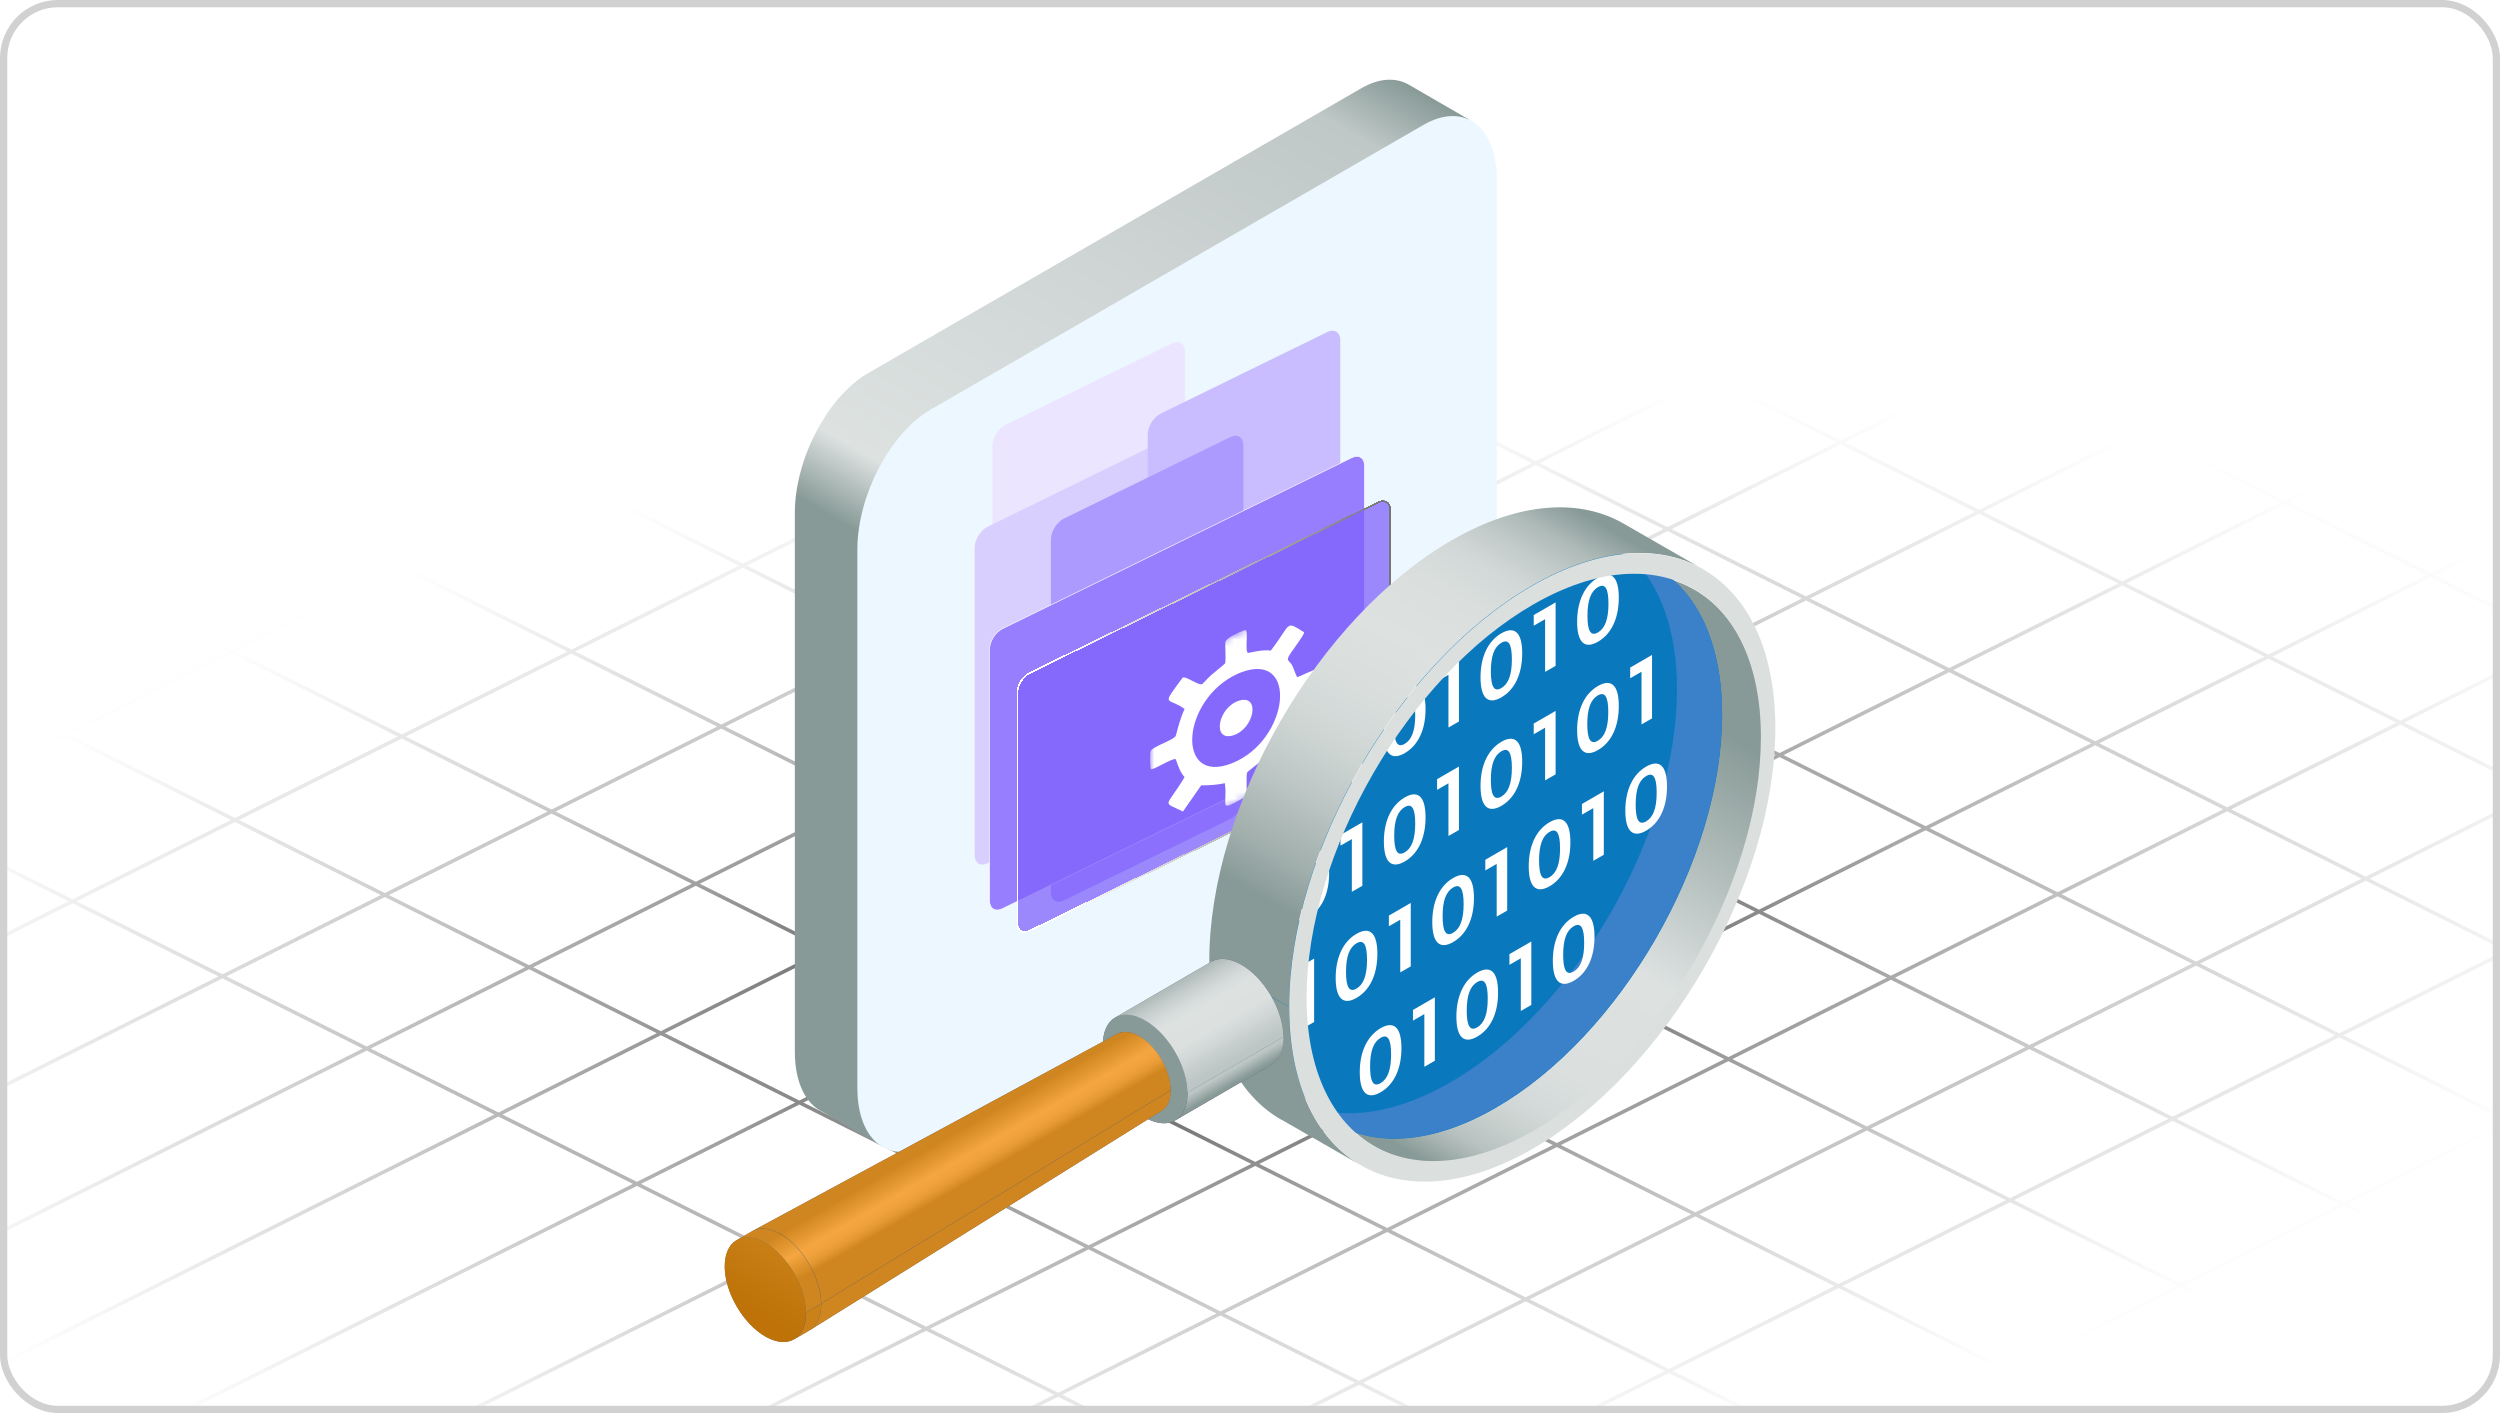 <svg width="345" height="195" viewBox="0 0 345 195" fill="none" xmlns="http://www.w3.org/2000/svg">
<g clip-path="url(#clip0_4203_22409)">
<rect width="345" height="195" rx="8" fill="white"/>
<path d="M-60.965 200.573L470.835 -65.733M-77.261 188.797L454.539 -77.508M-95.817 177.377L435.982 -88.928M-114.73 163.341L417.069 -102.964M-134 149.305L397.799 -117M425.991 332.682L-105.809 66.377M-42.905 209.733L488.894 -56.572M432.567 313.53L-99.232 47.225M-24.846 219.83L506.954 -46.475M440.071 294.249L-91.728 27.944M-6.786 230.57L525.013 -35.735M448.212 274.878L-83.587 8.573M11.273 241.72L543.072 -24.585M456.76 255.452L-75.039 -10.854M29.332 250.91L561.132 -15.395M463.365 236.296L-68.434 -30.01M47.392 261.006L579.191 -5.299M470.869 217.014L-60.93 -49.291M65.451 271.747L597.25 5.442M90.578 282.767L622.377 16.462M115.201 294.306L647 28M491.248 203.779L-40.551 -62.526M513.475 190.986L-18.324 -75.319M543.072 183.366L11.273 -82.939M570.563 175.315L38.764 -90.99" stroke="url(#paint0_radial_4203_22409)" stroke-width="0.5"/>
<path d="M202.661 16.465L194.414 11.688C192.631 10.666 190.326 10.737 187.807 12.21L119.788 51.496C114.203 54.728 109.688 63.355 109.688 70.794V145.111C109.688 149.389 111.185 152.336 113.538 153.453L121.832 158.253L127.512 148.295L187.83 113.478C193.416 110.246 197.931 101.619 197.931 94.18V24.854L202.708 16.488L202.661 16.465Z" fill="url(#paint1_linear_4203_22409)"/>
<path d="M206.56 24.855V99.171C206.56 102.736 205.538 106.563 203.827 109.937C201.997 113.645 199.383 116.782 196.459 118.469L193.061 120.442L152.801 143.685L128.441 157.755C122.856 160.963 118.316 157.565 118.316 150.126V75.833C118.316 68.394 122.856 59.743 128.441 56.511L141.94 48.716L173.454 30.511L196.459 17.226C202.044 14.017 206.56 17.416 206.56 24.855Z" fill="#ECF7FF"/>
<g filter="url(#filter0_d_4203_22409)">
<path d="M139.429 59.192L162.384 47.953C163.38 47.466 164.188 47.969 164.188 49.078V97.754C164.188 98.863 163.38 100.157 162.384 100.644L139.429 111.883C138.434 112.371 137.626 111.867 137.626 110.758V62.083C137.626 60.974 138.434 59.68 139.429 59.192Z" fill="#EBE5FF"/>
</g>
<path d="M136.304 72.683L178.754 51.899C179.749 51.412 180.557 51.915 180.557 53.024V95.455C180.557 96.564 179.749 97.858 178.754 98.345L136.304 119.129C135.308 119.616 134.501 119.113 134.501 118.004V75.573C134.501 74.465 135.308 73.171 136.304 72.683Z" fill="#D9CFFF"/>
<g filter="url(#filter1_d_4203_22409)">
<path d="M160.863 57.622L183.818 46.383C184.814 45.895 185.621 46.399 185.621 47.508V96.184C185.621 97.292 184.814 98.587 183.818 99.074L160.863 110.313C159.867 110.8 159.06 110.297 159.06 109.188V60.512C159.06 59.403 159.867 58.109 160.863 57.622Z" fill="#C9BCFF"/>
</g>
<g filter="url(#filter2_d_4203_22409)">
<path d="M147.494 72.113L170.449 60.874C171.445 60.386 172.252 60.89 172.252 61.999V110.675C172.252 111.784 171.445 113.078 170.449 113.565L147.494 124.804C146.498 125.292 145.691 124.788 145.691 123.679V75.003C145.691 73.894 146.498 72.6 147.494 72.113Z" fill="#AD9AFF"/>
</g>
<g filter="url(#filter3_d_4203_22409)">
<path d="M187.818 63.598L139.604 87.203C138.63 87.68 137.84 88.946 137.84 90.031V124.739C137.84 125.824 138.63 126.316 139.604 125.839L187.818 102.233C188.792 101.757 189.582 100.491 189.582 99.406V64.698C189.582 63.613 188.792 63.121 187.818 63.598Z" fill="#977EFF" stroke="white" stroke-width="0.087"/>
</g>
<g filter="url(#filter4_d_4203_22409)">
<g filter="url(#filter5_d_4203_22409)">
<path d="M143.634 93.515L191.709 69.978C192.704 69.49 193.512 69.994 193.512 71.102V102.89C193.512 103.999 192.704 105.293 191.709 105.78L143.634 129.318C142.638 129.805 141.831 129.302 141.831 128.193V96.405C141.831 95.297 142.638 94.002 143.634 93.515Z" fill="#7F61FD" fill-opacity="0.74" shape-rendering="crispEdges"/>
<path d="M191.708 70.094L143.634 93.631C142.696 94.091 141.936 95.31 141.936 96.354V128.141C141.936 129.186 142.696 129.661 143.634 129.202L191.708 105.664C192.647 105.205 193.407 103.985 193.407 102.941V71.154C193.407 70.174 192.739 69.696 191.882 70.019L191.708 70.094Z" stroke="url(#paint2_linear_4203_22409)" stroke-width="0.233" shape-rendering="crispEdges"/>
</g>
<g filter="url(#filter6_d_4203_22409)">
<mask id="mask0_4203_22409" style="mask-type:luminance" maskUnits="userSpaceOnUse" x="156" y="81" width="25" height="36">
<path d="M156.849 93.543L180.674 81.879V105.208L156.849 116.873V93.543Z" fill="white"/>
</mask>
<g mask="url(#mask0_4203_22409)">
<path fill-rule="evenodd" clip-rule="evenodd" d="M167.317 88.819C167.466 88.242 169.104 87.53 169.606 87.349L169.609 87.344C169.652 87.329 169.703 87.305 169.757 87.278C169.864 87.227 169.982 87.17 170.055 87.181C170.302 87.219 170.275 87.981 170.247 88.748C170.219 89.524 170.191 90.306 170.447 90.345C170.482 90.351 170.619 90.322 170.823 90.278C171.43 90.147 172.639 89.888 173.571 90.029C175.147 87.997 175.574 86.927 176.069 86.646C176.483 86.411 176.945 86.727 178.168 87.494C178.216 87.706 177.518 88.686 176.903 89.548C176.547 90.048 176.219 90.509 176.081 90.757C175.821 91.224 175.932 91.343 176.152 91.579C176.274 91.71 176.428 91.875 176.571 92.155C176.617 92.246 176.694 92.448 176.781 92.678C176.95 93.126 177.157 93.674 177.251 93.692L180.52 92.255C180.891 94.932 180.614 95.049 179.431 95.549C178.861 95.789 178.081 96.118 177.061 96.865C177.01 97.762 176.616 98.73 176.224 99.691C176.111 99.968 175.999 100.245 175.895 100.52C175.909 100.69 176.42 100.91 176.955 101.141C177.564 101.403 178.205 101.68 178.184 101.913L176.227 104.889C176.029 105.028 175.271 104.632 174.647 104.306C174.295 104.122 173.984 103.96 173.843 103.93C173.532 103.863 173.291 104.13 172.939 104.521C172.758 104.723 172.547 104.957 172.281 105.196C171.878 105.558 171.44 105.904 171.079 106.19C170.672 106.511 170.362 106.756 170.305 106.863C170.216 107.148 170.227 107.771 170.238 108.405C170.252 109.173 170.266 109.957 170.103 110.175C167.235 111.834 167.238 111.765 167.301 110.429C167.325 109.91 167.358 109.199 167.235 108.323C166.091 108.573 165.028 108.62 163.966 108.623L161.456 112.233L161.409 112.209C160.027 111.539 159.435 111.407 159.461 111.012C159.49 110.564 160.314 109.778 161.68 107.479C161.082 106.843 160.75 105.853 160.579 105.344C160.519 105.164 160.478 105.044 160.454 105.021C160.293 104.867 159.372 105.339 158.526 105.773C157.838 106.125 157.2 106.452 157.061 106.397C156.875 106.324 156.907 104.086 156.96 103.945C157.105 103.575 157.976 103.171 158.815 102.781C159.572 102.43 160.304 102.09 160.454 101.798C160.479 101.748 160.525 101.571 160.594 101.308C160.779 100.599 161.127 99.262 161.68 98.083C160.41 97.149 159.53 97.188 159.488 96.744C159.453 96.374 160.004 95.666 161.402 93.771C161.623 93.618 162.173 93.903 162.732 94.193C163.309 94.491 163.894 94.794 164.137 94.627C164.197 94.584 164.328 94.444 164.5 94.259C164.737 94.006 165.051 93.67 165.364 93.391C165.648 93.14 165.937 92.908 166.224 92.677C166.578 92.392 166.931 92.109 167.273 91.791C167.355 91.39 167.33 90.616 167.309 89.951C167.292 89.43 167.277 88.976 167.317 88.819ZM169.047 93.204C169.23 93.121 169.413 93.046 169.597 92.981L169.6 92.98C177.447 90.163 176.113 102.419 168.231 105.566C160.387 108.697 161.175 96.74 169.047 93.204Z" fill="white"/>
<path d="M169.276 96.909C169.254 96.917 169.231 96.922 169.212 96.928C166.269 97.827 165.419 102.627 168.372 101.726C171.286 100.838 172.165 96.108 169.276 96.909Z" fill="white"/>
</g>
</g>
</g>
<path d="M243.142 101.845C243.142 81.81 229.073 73.587 211.795 83.497C194.493 93.408 180.447 117.792 180.447 137.803C180.447 157.814 194.517 166.061 211.795 156.15C229.096 146.24 243.142 121.88 243.142 101.845Z" fill="url(#paint3_linear_4203_22409)"/>
<path d="M237.656 98.638C237.656 78.603 223.586 70.38 206.308 80.29C189.007 90.201 174.961 114.585 174.961 134.596C174.961 154.607 189.03 162.854 206.308 152.943C223.61 143.033 237.656 118.673 237.656 98.638Z" fill="#0A78BD"/>
<path d="M237.654 98.637C237.654 89.178 234.517 82.334 229.36 78.816L228.219 78.151C227.316 77.723 226.342 77.39 225.344 77.129C229.17 80.955 231.428 87.087 231.428 95.096C231.428 115.131 217.358 139.491 200.056 149.425C193.331 153.276 187.104 154.393 181.994 153.133C182.826 153.965 183.729 154.678 184.703 155.296C190.336 158.266 197.941 157.72 206.283 152.919C223.585 143.009 237.631 118.648 237.631 98.614L237.654 98.637Z" fill="#3A81CA"/>
<path d="M188.005 98.519V107.265L186.555 108.097V100.824L184.986 101.727V100.254L188.028 98.495L188.005 98.519Z" fill="white"/>
<path d="M196.726 97.852C196.726 100.703 195.704 102.866 193.85 103.936C191.997 105.005 190.975 104.007 190.975 101.179C190.975 98.351 191.997 96.164 193.85 95.095C195.704 94.025 196.726 95 196.726 97.852ZM192.401 100.347C192.401 102.51 192.876 103.223 193.85 102.652C194.825 102.082 195.3 100.822 195.3 98.683C195.3 96.544 194.825 95.831 193.85 96.402C192.876 96.972 192.401 98.208 192.401 100.371V100.347Z" fill="white"/>
<path d="M201.337 90.841V99.564L199.887 100.395V93.123L198.318 94.026V92.553L201.36 90.794L201.337 90.841Z" fill="white"/>
<path d="M210.064 90.153C210.064 93.005 209.042 95.168 207.188 96.237C205.334 97.307 204.312 96.309 204.312 93.481C204.312 90.652 205.334 88.466 207.188 87.396C209.042 86.327 210.064 87.301 210.064 90.153ZM205.738 92.649C205.738 94.811 206.214 95.524 207.188 94.954C208.163 94.384 208.638 93.124 208.638 90.985C208.638 88.846 208.163 88.133 207.188 88.704C206.214 89.274 205.738 90.51 205.738 92.672V92.649Z" fill="white"/>
<path d="M214.673 83.141V91.887L213.223 92.719V85.446L211.654 86.349V84.876L214.696 83.117L214.673 83.141Z" fill="white"/>
<path d="M223.394 82.475C223.394 85.327 222.372 87.49 220.518 88.56C218.665 89.629 217.643 88.631 217.643 85.803C217.643 82.975 218.665 80.788 220.518 79.719C222.372 78.649 223.394 79.624 223.394 82.475ZM219.069 84.971C219.069 87.134 219.544 87.847 220.518 87.276C221.493 86.706 221.968 85.446 221.968 83.307C221.968 81.168 221.493 80.455 220.518 81.026C219.544 81.596 219.069 82.832 219.069 84.995V84.971Z" fill="white"/>
<path d="M183.419 120.502C183.419 123.354 182.397 125.517 180.544 126.586C178.69 127.655 177.668 126.657 177.668 123.829C177.668 121.001 178.69 118.814 180.544 117.745C182.397 116.676 183.419 117.65 183.419 120.502ZM179.094 122.997C179.094 125.16 179.569 125.873 180.544 125.303C181.518 124.732 181.993 123.473 181.993 121.334C181.993 119.195 181.518 118.482 180.544 119.052C179.569 119.623 179.094 120.858 179.094 123.021V122.997Z" fill="white"/>
<path d="M188.005 113.491V122.236L186.555 123.068V115.796L184.986 116.699V115.225L188.028 113.467L188.005 113.491Z" fill="white"/>
<path d="M196.726 112.801C196.726 115.653 195.704 117.815 193.85 118.885C191.997 119.954 190.975 118.956 190.975 116.128C190.975 113.3 191.997 111.137 193.85 110.044C195.704 108.974 196.726 109.949 196.726 112.801ZM192.401 115.32C192.401 117.483 192.876 118.196 193.85 117.625C194.825 117.055 195.3 115.795 195.3 113.656C195.3 111.517 194.825 110.804 193.85 111.375C192.876 111.945 192.401 113.181 192.401 115.344V115.32Z" fill="white"/>
<path d="M201.337 105.789V114.535L199.887 115.367V108.095L198.318 108.998V107.524L201.36 105.766L201.337 105.789Z" fill="white"/>
<path d="M210.064 105.125C210.064 107.977 209.042 110.14 207.188 111.209C205.334 112.279 204.312 111.28 204.312 108.452C204.312 105.624 205.334 103.461 207.188 102.368C209.042 101.299 210.064 102.273 210.064 105.125ZM205.738 107.62C205.738 109.783 206.214 110.496 207.188 109.926C208.163 109.355 208.638 108.096 208.638 105.957C208.638 103.818 208.163 103.105 207.188 103.675C206.214 104.246 205.738 105.481 205.738 107.644V107.62Z" fill="white"/>
<path d="M214.673 98.115V106.86L213.223 107.692V100.42L211.654 101.323V99.85L214.696 98.091L214.673 98.115Z" fill="white"/>
<path d="M223.394 97.425C223.394 100.277 222.372 102.439 220.518 103.509C218.665 104.578 217.643 103.58 217.643 100.752C217.643 97.924 218.665 95.737 220.518 94.668C222.372 93.598 223.394 94.573 223.394 97.425ZM219.045 99.92C219.045 102.083 219.52 102.796 220.494 102.225C221.469 101.655 221.944 100.395 221.944 98.257C221.944 96.118 221.469 95.405 220.494 95.975C219.52 96.545 219.045 97.781 219.045 99.944V99.92Z" fill="white"/>
<path d="M227.981 90.414V99.136L226.531 99.968V92.695L224.963 93.598V92.125L228.005 90.366L227.981 90.414Z" fill="white"/>
<path d="M181.348 132.289V141.035L179.899 141.867V134.595L178.33 135.498V134.024L181.372 132.266L181.348 132.289Z" fill="white"/>
<path d="M190.076 131.624C190.076 134.476 189.054 136.639 187.2 137.708C185.346 138.778 184.324 137.779 184.324 134.951C184.324 132.123 185.346 129.937 187.2 128.867C189.054 127.798 190.076 128.772 190.076 131.624ZM185.75 134.119C185.75 136.282 186.226 136.995 187.2 136.425C188.174 135.854 188.65 134.595 188.65 132.456C188.65 130.317 188.174 129.604 187.2 130.174C186.226 130.745 185.75 131.98 185.75 134.143V134.119Z" fill="white"/>
<path d="M194.684 124.613V133.359L193.235 134.19V126.918L191.666 127.821V126.348L194.708 124.589L194.684 124.613Z" fill="white"/>
<path d="M203.406 123.925C203.406 126.777 202.384 128.939 200.53 130.009C198.676 131.078 197.654 130.08 197.654 127.252C197.654 124.424 198.676 122.237 200.53 121.168C202.384 120.098 203.406 121.073 203.406 123.925ZM199.08 126.42C199.08 128.583 199.556 129.296 200.53 128.725C201.504 128.155 201.98 126.896 201.98 124.757C201.98 122.618 201.504 121.905 200.53 122.475C199.556 123.045 199.08 124.281 199.08 126.444V126.42Z" fill="white"/>
<path d="M207.993 116.911V125.657L206.543 126.489V119.217L204.975 120.12V118.646L208.017 116.888L207.993 116.911Z" fill="white"/>
<path d="M216.714 116.224C216.714 119.075 215.692 121.238 213.839 122.308C211.985 123.377 210.963 122.379 210.963 119.551C210.963 116.723 211.985 114.536 213.839 113.467C215.692 112.397 216.714 113.372 216.714 116.224ZM212.389 118.743C212.389 120.905 212.864 121.618 213.839 121.048C214.813 120.478 215.288 119.218 215.288 117.079C215.288 114.94 214.813 114.227 213.839 114.798C212.864 115.368 212.389 116.604 212.389 118.767V118.743Z" fill="white"/>
<path d="M221.325 109.213V117.959L219.875 118.791V111.519L218.307 112.422V110.948L221.349 109.189L221.325 109.213Z" fill="white"/>
<path d="M230.046 108.547C230.046 111.399 229.024 113.561 227.171 114.631C225.317 115.7 224.295 114.702 224.295 111.874C224.295 109.046 225.317 106.859 227.171 105.79C229.024 104.72 230.046 105.695 230.046 108.547ZM225.721 111.042C225.721 113.205 226.196 113.918 227.171 113.348C228.145 112.777 228.62 111.541 228.62 109.379C228.62 107.216 228.145 106.527 227.171 107.097C226.196 107.667 225.721 108.903 225.721 111.066V111.042Z" fill="white"/>
<path d="M193.398 144.648C193.398 147.5 192.376 149.663 190.522 150.732C188.668 151.802 187.646 150.804 187.646 147.976C187.646 145.147 188.668 142.985 190.522 141.891C192.376 140.822 193.398 141.796 193.398 144.648ZM189.072 147.168C189.072 149.33 189.548 150.043 190.522 149.473C191.497 148.902 191.972 147.643 191.972 145.504C191.972 143.365 191.497 142.652 190.522 143.222C189.548 143.793 189.072 145.029 189.072 147.191V147.168Z" fill="white"/>
<path d="M198.009 137.637V146.383L196.559 147.215V139.942L194.99 140.845V139.372L198.032 137.613L198.009 137.637Z" fill="white"/>
<path d="M206.734 136.971C206.734 139.823 205.712 141.985 203.858 143.055C202.004 144.124 200.982 143.126 200.982 140.298C200.982 137.47 202.004 135.283 203.858 134.214C205.712 133.144 206.734 134.119 206.734 136.971ZM202.408 139.466C202.408 141.629 202.884 142.342 203.858 141.771C204.833 141.201 205.308 139.941 205.308 137.802C205.308 135.663 204.833 134.951 203.858 135.521C202.884 136.091 202.408 137.327 202.408 139.49V139.466Z" fill="white"/>
<path d="M211.321 129.937V138.683L209.871 139.515V132.242L208.303 133.145V131.672L211.345 129.913L211.321 129.937Z" fill="white"/>
<path d="M220.042 129.272C220.042 132.124 219.02 134.287 217.167 135.357C215.313 136.426 214.291 135.428 214.291 132.6C214.291 129.771 215.313 127.585 217.167 126.516C219.02 125.446 220.042 126.42 220.042 129.272ZM215.717 131.768C215.717 133.931 216.192 134.644 217.167 134.073C218.141 133.503 218.616 132.243 218.616 130.104C218.616 127.965 218.141 127.252 217.167 127.823C216.192 128.393 215.717 129.629 215.717 131.792V131.768Z" fill="white"/>
<path d="M235.016 78.555L224.013 72.234C217.952 68.764 209.61 69.239 200.413 74.515C181.923 85.115 166.879 111.186 166.879 132.623L177.883 138.921C177.883 117.484 192.927 91.437 211.417 80.813C220.614 75.537 228.932 75.062 235.016 78.532V78.555Z" fill="url(#paint4_linear_4203_22409)"/>
<path d="M176.837 154.512L187.841 160.834C181.709 157.317 177.883 149.735 177.883 138.945L166.879 132.647C166.879 143.437 170.681 151.019 176.837 154.536V154.512Z" fill="#889A97"/>
<path d="M211.442 80.838C229.932 70.238 245 79.031 245 100.468C245 121.905 229.956 147.953 211.442 158.576C192.952 169.176 177.908 160.383 177.908 138.946C177.908 117.509 192.952 91.461 211.442 80.838ZM243.004 101.728C243.004 81.693 228.934 73.47 211.656 83.38C194.354 93.291 180.309 117.675 180.309 137.686C180.309 157.697 194.378 165.944 211.656 156.033C228.958 146.123 243.004 121.763 243.004 101.728Z" fill="#DBE0DF"/>
<path d="M177.119 143.055C177.167 146.786 174.6 148.355 171.368 146.573C168.159 144.79 165.497 140.298 165.45 136.567C165.402 132.836 167.969 131.267 171.201 133.05C174.41 134.832 177.072 139.324 177.119 143.055Z" fill="#52586C"/>
<path d="M162.151 154.629C161.106 155.223 159.68 155.152 158.111 154.273C154.903 152.49 152.241 147.998 152.193 144.267C152.193 142.366 152.835 141.035 153.905 140.417L167.166 132.717C166.097 133.335 165.431 134.666 165.455 136.567C165.502 140.298 168.14 144.766 171.373 146.572C172.965 147.452 174.391 147.523 175.413 146.929C171.444 149.234 166.12 152.324 162.151 154.629Z" fill="#52586C"/>
<path d="M175.433 146.906L162.172 154.606C163.241 153.988 163.907 152.657 163.883 150.756L177.144 143.056C177.144 144.957 176.527 146.288 175.433 146.906Z" fill="url(#paint5_linear_4203_22409)"/>
<path d="M161.534 150.424L163.863 150.756C163.911 154.488 161.344 156.056 158.112 154.274C154.903 152.491 152.242 147.999 152.194 144.268C152.146 140.537 154.713 138.968 157.945 140.751C161.154 142.533 163.816 147.025 163.863 150.756L161.534 150.424C161.51 147.643 159.538 144.316 157.137 142.961C154.737 141.63 152.812 142.795 152.859 145.575C152.883 148.356 154.856 151.683 157.256 153.038C159.657 154.369 161.582 153.204 161.534 150.424Z" fill="#889A97"/>
<path d="M153.9 140.418L167.162 132.718C168.208 132.124 169.634 132.195 171.202 133.075C174.411 134.857 177.072 139.349 177.12 143.08L163.858 150.78C163.811 147.049 161.173 142.581 157.941 140.775C156.348 139.895 154.922 139.824 153.9 140.418Z" fill="url(#paint6_linear_4203_22409)"/>
<path d="M111.766 183.553C110.768 184.171 109.366 184.124 107.797 183.268C104.708 181.533 102.165 177.232 102.117 173.643C102.117 171.765 102.759 170.482 103.828 169.888C120.607 160.809 137.386 151.754 154.189 142.676C153.357 143.127 152.858 144.126 152.858 145.575C152.882 148.356 154.854 151.683 157.255 153.038C158.467 153.703 159.56 153.751 160.32 153.275C144.136 163.376 127.951 173.453 111.766 183.553Z" fill="#52586C"/>
<path d="M109.601 184.812C108.603 185.383 107.225 185.335 105.704 184.479C102.614 182.744 100.071 178.443 100.023 174.854C100.023 173.024 100.618 171.741 101.663 171.147L103.755 169.935C102.733 170.529 102.091 171.812 102.115 173.642C102.162 177.231 104.705 181.532 107.795 183.267C109.316 184.123 110.694 184.17 111.693 183.6C111.051 183.957 110.219 184.456 109.601 184.812Z" fill="#52586C"/>
<path d="M160.322 153.274C144.137 163.375 127.952 173.452 111.768 183.552C112.766 182.935 113.36 181.675 113.336 179.893L161.558 150.446C161.558 151.825 161.106 152.799 160.346 153.298L160.322 153.274Z" fill="#D08620"/>
<path d="M111.695 183.601L109.604 184.813C110.625 184.219 111.267 182.936 111.243 181.106L113.335 179.894C113.335 181.724 112.741 183.007 111.695 183.601Z" fill="#CA8117"/>
<path d="M103.824 169.888C120.603 160.809 137.382 151.754 154.185 142.676C154.945 142.272 155.991 142.319 157.155 142.961C159.556 144.292 161.528 147.643 161.552 150.423L113.331 179.87C113.283 176.281 110.74 171.979 107.651 170.244C106.153 169.412 104.822 169.341 103.824 169.864V169.888Z" fill="url(#paint7_linear_4203_22409)"/>
<path d="M105.538 171.481C108.628 173.216 111.171 177.518 111.218 181.107C111.266 184.695 108.794 186.216 105.681 184.481C102.591 182.746 100.048 178.445 100.001 174.856C99.953 171.267 102.425 169.746 105.538 171.481Z" fill="url(#paint8_linear_4203_22409)"/>
<path d="M101.639 171.146L103.73 169.934C104.728 169.363 106.107 169.411 107.628 170.266C110.717 172.001 113.26 176.303 113.308 179.892L111.216 181.104C111.169 177.515 108.626 173.213 105.536 171.478C104.015 170.623 102.637 170.575 101.639 171.146Z" fill="url(#paint9_linear_4203_22409)"/>
</g>
<rect x="0.5" y="0.5" width="344" height="194" rx="7.5" stroke="#D1D1D1"/>
<defs>
<filter id="filter0_d_4203_22409" x="134.956" y="45.212" width="30.564" height="68.306" filterUnits="userSpaceOnUse" color-interpolation-filters="sRGB">
<feFlood flood-opacity="0" result="BackgroundImageFix"/>
<feColorMatrix in="SourceAlpha" type="matrix" values="0 0 0 0 0 0 0 0 0 0 0 0 0 0 0 0 0 0 127 0" result="hardAlpha"/>
<feOffset dx="-0.669" dy="-0.553"/>
<feGaussianBlur stdDeviation="1.001"/>
<feComposite in2="hardAlpha" operator="out"/>
<feColorMatrix type="matrix" values="0 0 0 0 0 0 0 0 0 0 0 0 0 0 0 0 0 0 0.25 0"/>
<feBlend mode="normal" in2="BackgroundImageFix" result="effect1_dropShadow_4203_22409"/>
<feBlend mode="normal" in="SourceGraphic" in2="effect1_dropShadow_4203_22409" result="shape"/>
</filter>
<filter id="filter1_d_4203_22409" x="156.39" y="43.642" width="30.564" height="68.306" filterUnits="userSpaceOnUse" color-interpolation-filters="sRGB">
<feFlood flood-opacity="0" result="BackgroundImageFix"/>
<feColorMatrix in="SourceAlpha" type="matrix" values="0 0 0 0 0 0 0 0 0 0 0 0 0 0 0 0 0 0 127 0" result="hardAlpha"/>
<feOffset dx="-0.669" dy="-0.553"/>
<feGaussianBlur stdDeviation="1.001"/>
<feComposite in2="hardAlpha" operator="out"/>
<feColorMatrix type="matrix" values="0 0 0 0 0 0 0 0 0 0 0 0 0 0 0 0 0 0 0.25 0"/>
<feBlend mode="normal" in2="BackgroundImageFix" result="effect1_dropShadow_4203_22409"/>
<feBlend mode="normal" in="SourceGraphic" in2="effect1_dropShadow_4203_22409" result="shape"/>
</filter>
<filter id="filter2_d_4203_22409" x="143.02" y="58.133" width="30.564" height="68.306" filterUnits="userSpaceOnUse" color-interpolation-filters="sRGB">
<feFlood flood-opacity="0" result="BackgroundImageFix"/>
<feColorMatrix in="SourceAlpha" type="matrix" values="0 0 0 0 0 0 0 0 0 0 0 0 0 0 0 0 0 0 127 0" result="hardAlpha"/>
<feOffset dx="-0.669" dy="-0.553"/>
<feGaussianBlur stdDeviation="1.001"/>
<feComposite in2="hardAlpha" operator="out"/>
<feColorMatrix type="matrix" values="0 0 0 0 0 0 0 0 0 0 0 0 0 0 0 0 0 0 0.25 0"/>
<feBlend mode="normal" in2="BackgroundImageFix" result="effect1_dropShadow_4203_22409"/>
<feBlend mode="normal" in="SourceGraphic" in2="effect1_dropShadow_4203_22409" result="shape"/>
</filter>
<filter id="filter3_d_4203_22409" x="133.957" y="60.367" width="56.947" height="67.829" filterUnits="userSpaceOnUse" color-interpolation-filters="sRGB">
<feFlood flood-opacity="0" result="BackgroundImageFix"/>
<feColorMatrix in="SourceAlpha" type="matrix" values="0 0 0 0 0 0 0 0 0 0 0 0 0 0 0 0 0 0 127 0" result="hardAlpha"/>
<feOffset dx="-1.28" dy="-0.436"/>
<feGaussianBlur stdDeviation="1.282"/>
<feComposite in2="hardAlpha" operator="out"/>
<feColorMatrix type="matrix" values="0 0 0 0 0 0 0 0 0 0 0 0 0 0 0 0 0 0 0.25 0"/>
<feBlend mode="normal" in2="BackgroundImageFix" result="effect1_dropShadow_4203_22409"/>
<feBlend mode="normal" in="SourceGraphic" in2="effect1_dropShadow_4203_22409" result="shape"/>
</filter>
<filter id="filter4_d_4203_22409" x="139.211" y="67.172" width="56.919" height="64.95" filterUnits="userSpaceOnUse" color-interpolation-filters="sRGB">
<feFlood flood-opacity="0" result="BackgroundImageFix"/>
<feColorMatrix in="SourceAlpha" type="matrix" values="0 0 0 0 0 0 0 0 0 0 0 0 0 0 0 0 0 0 127 0" result="hardAlpha"/>
<feOffset dy="0.116"/>
<feGaussianBlur stdDeviation="0.058"/>
<feComposite in2="hardAlpha" operator="out"/>
<feColorMatrix type="matrix" values="0 0 0 0 0 0 0 0 0 0 0 0 0 0 0 0 0 0 0.25 0"/>
<feBlend mode="normal" in2="BackgroundImageFix" result="effect1_dropShadow_4203_22409"/>
<feBlend mode="normal" in="SourceGraphic" in2="effect1_dropShadow_4203_22409" result="shape"/>
</filter>
<filter id="filter5_d_4203_22409" x="138.237" y="66.867" width="55.784" height="63.815" filterUnits="userSpaceOnUse" color-interpolation-filters="sRGB">
<feFlood flood-opacity="0" result="BackgroundImageFix"/>
<feColorMatrix in="SourceAlpha" type="matrix" values="0 0 0 0 0 0 0 0 0 0 0 0 0 0 0 0 0 0 127 0" result="hardAlpha"/>
<feOffset dx="-1.542" dy="-0.873"/>
<feGaussianBlur stdDeviation="1.026"/>
<feComposite in2="hardAlpha" operator="out"/>
<feColorMatrix type="matrix" values="0 0 0 0 0 0 0 0 0 0 0 0 0 0 0 0 0 0 0.37 0"/>
<feBlend mode="normal" in2="BackgroundImageFix" result="effect1_dropShadow_4203_22409"/>
<feBlend mode="normal" in="SourceGraphic" in2="effect1_dropShadow_4203_22409" result="shape"/>
</filter>
<filter id="filter6_d_4203_22409" x="156.918" y="84.775" width="26.986" height="28.534" filterUnits="userSpaceOnUse" color-interpolation-filters="sRGB">
<feFlood flood-opacity="0" result="BackgroundImageFix"/>
<feColorMatrix in="SourceAlpha" type="matrix" values="0 0 0 0 0 0 0 0 0 0 0 0 0 0 0 0 0 0 127 0" result="hardAlpha"/>
<feOffset dx="1.795" dy="-0.359"/>
<feGaussianBlur stdDeviation="0.718"/>
<feComposite in2="hardAlpha" operator="out"/>
<feColorMatrix type="matrix" values="0 0 0 0 0 0 0 0 0 0 0 0 0 0 0 0 0 0 0.25 0"/>
<feBlend mode="normal" in2="BackgroundImageFix" result="effect1_dropShadow_4203_22409"/>
<feBlend mode="normal" in="SourceGraphic" in2="effect1_dropShadow_4203_22409" result="shape"/>
</filter>
<radialGradient id="paint0_radial_4203_22409" cx="0" cy="0" r="1" gradientUnits="userSpaceOnUse" gradientTransform="translate(170.5 132.5) rotate(-95.97) scale(76.917 202.44)">
<stop stop-color="#0E0E0E"/>
<stop offset="0.184" stop-color="#2E2E2E" stop-opacity="0.816"/>
<stop offset="1" stop-color="#BEBEBE" stop-opacity="0"/>
</radialGradient>
<linearGradient id="paint1_linear_4203_22409" x1="112.967" y1="153.144" x2="194.58" y2="11.783" gradientUnits="userSpaceOnUse">
<stop offset="0.32" stop-color="#889A97"/>
<stop offset="0.44" stop-color="#889A97"/>
<stop offset="0.5" stop-color="#DDE2E1"/>
<stop offset="0.75" stop-color="#CDD4D3"/>
<stop offset="0.94" stop-color="#BFC8C7"/>
<stop offset="1" stop-color="#889A97"/>
</linearGradient>
<linearGradient id="paint2_linear_4203_22409" x1="146.662" y1="91.937" x2="198.999" y2="89.74" gradientUnits="userSpaceOnUse">
<stop stop-color="white"/>
<stop offset="1" stop-color="#666666"/>
</linearGradient>
<linearGradient id="paint3_linear_4203_22409" x1="189.621" y1="158.218" x2="233.945" y2="81.454" gradientUnits="userSpaceOnUse">
<stop offset="0.02" stop-color="#889A97"/>
<stop offset="0.05" stop-color="#A1AFAC"/>
<stop offset="0.08" stop-color="#B7C1BF"/>
<stop offset="0.13" stop-color="#C8D0CE"/>
<stop offset="0.18" stop-color="#D4DAD9"/>
<stop offset="0.25" stop-color="#DBE0DF"/>
<stop offset="0.44" stop-color="#DDE2E1"/>
<stop offset="0.83" stop-color="#889A97"/>
</linearGradient>
<linearGradient id="paint4_linear_4203_22409" x1="177.265" y1="138.612" x2="217.715" y2="68.573" gradientUnits="userSpaceOnUse">
<stop offset="0.14" stop-color="#889A97"/>
<stop offset="0.21" stop-color="#9FADAB"/>
<stop offset="0.32" stop-color="#BAC4C2"/>
<stop offset="0.42" stop-color="#CDD5D3"/>
<stop offset="0.53" stop-color="#D9DEDD"/>
<stop offset="0.64" stop-color="#DDE2E1"/>
<stop offset="0.75" stop-color="#DADFDE"/>
<stop offset="0.82" stop-color="#D2D8D7"/>
<stop offset="0.87" stop-color="#C3CCCB"/>
<stop offset="0.92" stop-color="#AFBBB9"/>
<stop offset="0.96" stop-color="#95A5A3"/>
<stop offset="0.98" stop-color="#889A97"/>
</linearGradient>
<linearGradient id="paint5_linear_4203_22409" x1="170.276" y1="149.924" x2="169.016" y2="147.738" gradientUnits="userSpaceOnUse">
<stop offset="0.15" stop-color="#889A97"/>
<stop offset="0.83" stop-color="#BCC6C4"/>
</linearGradient>
<linearGradient id="paint6_linear_4203_22409" x1="169.586" y1="147.453" x2="162.599" y2="135.356" gradientUnits="userSpaceOnUse">
<stop offset="0.06" stop-color="#BCC6C4"/>
<stop offset="0.42" stop-color="#DCE1E0"/>
<stop offset="0.66" stop-color="#DDE2E1"/>
<stop offset="0.75" stop-color="#D6DCDB"/>
<stop offset="0.88" stop-color="#C5CDCC"/>
<stop offset="0.98" stop-color="#B1BDBB"/>
</linearGradient>
<linearGradient id="paint7_linear_4203_22409" x1="136.812" y1="166.323" x2="130.11" y2="154.701" gradientUnits="userSpaceOnUse">
<stop offset="0.16" stop-color="#D08620"/>
<stop offset="0.33" stop-color="#D08620"/>
<stop offset="0.34" stop-color="#D48923"/>
<stop offset="0.41" stop-color="#E69933"/>
<stop offset="0.49" stop-color="#F1A23C"/>
<stop offset="0.57" stop-color="#F5A640"/>
<stop offset="0.83" stop-color="#D08620"/>
</linearGradient>
<linearGradient id="paint8_linear_4203_22409" x1="102.829" y1="182.818" x2="108.414" y2="173.145" gradientUnits="userSpaceOnUse">
<stop offset="0.19" stop-color="#BE7208"/>
<stop offset="0.99" stop-color="#C87F16"/>
</linearGradient>
<linearGradient id="paint9_linear_4203_22409" x1="111.407" y1="181.009" x2="104.705" y2="169.387" gradientUnits="userSpaceOnUse">
<stop offset="0.16" stop-color="#D08620"/>
<stop offset="0.33" stop-color="#D08620"/>
<stop offset="0.57" stop-color="#F5A640"/>
<stop offset="0.83" stop-color="#D08620"/>
</linearGradient>
<clipPath id="clip0_4203_22409">
<rect width="345" height="195" rx="8" fill="white"/>
</clipPath>
</defs>
</svg>

